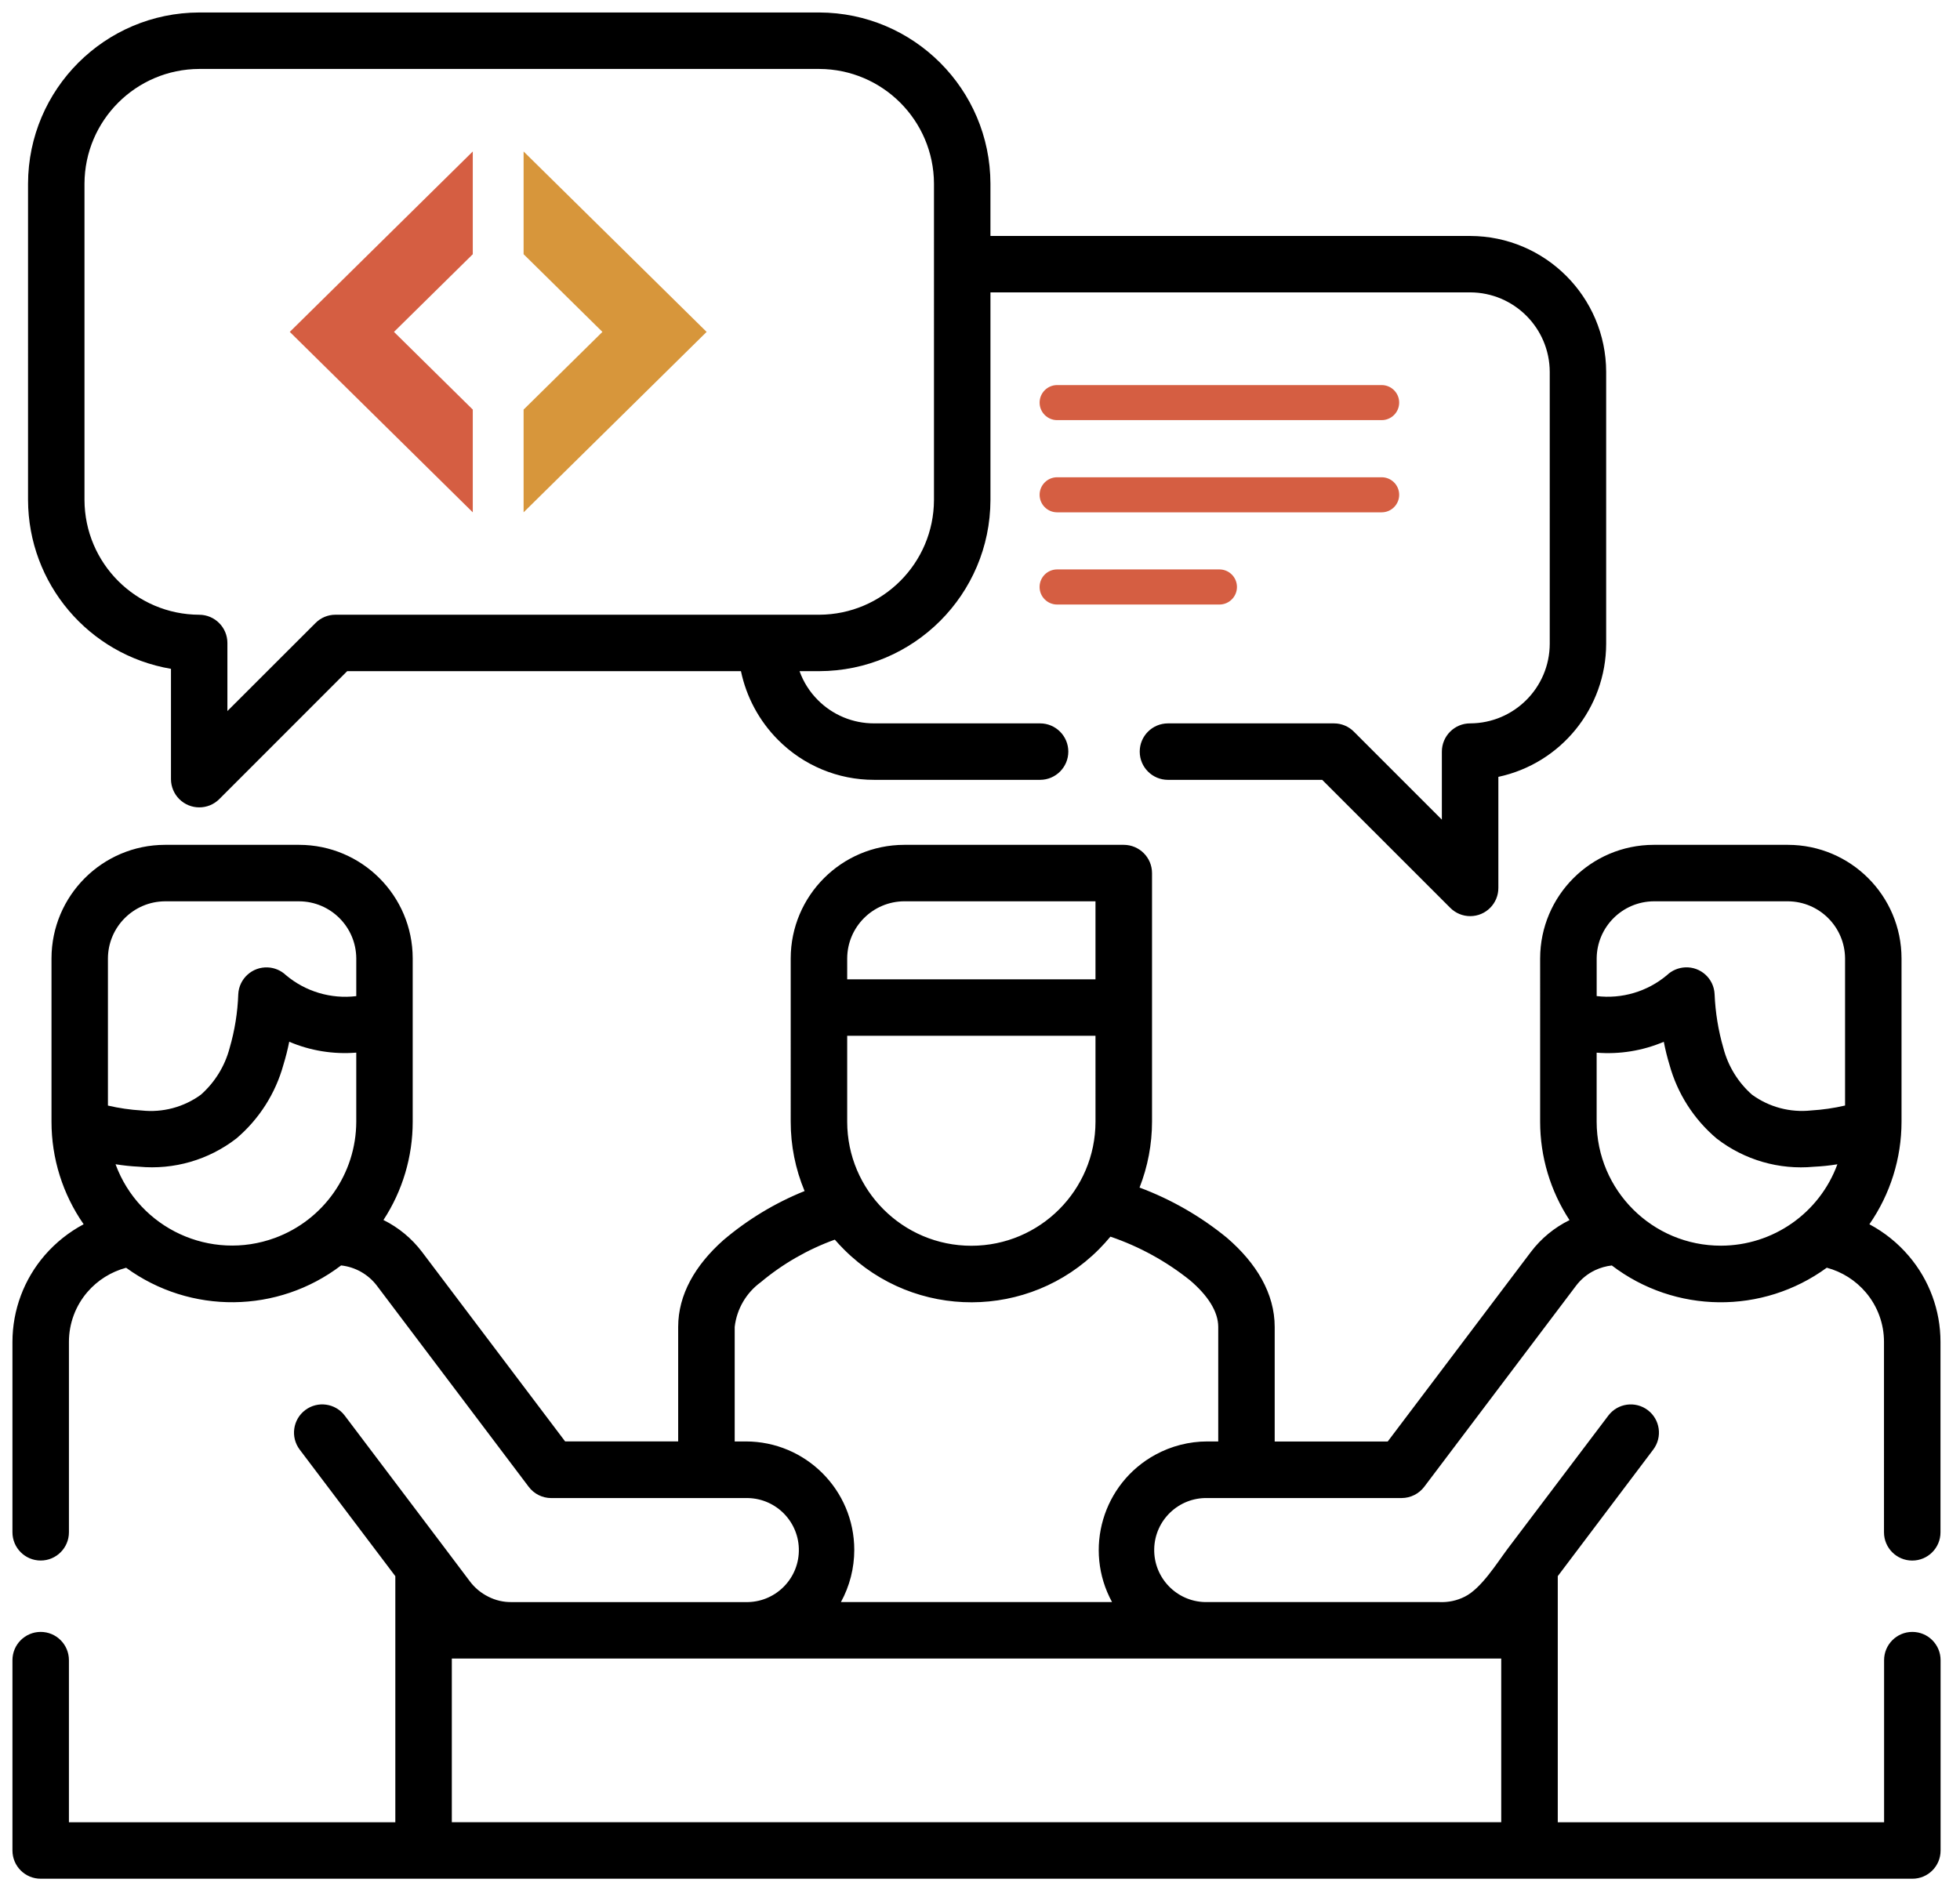 <?xml version="1.0" encoding="utf-8"?>
<!-- Generator: Adobe Illustrator 14.0.0, SVG Export Plug-In . SVG Version: 6.00 Build 43363)  -->
<!DOCTYPE svg PUBLIC "-//W3C//DTD SVG 1.1//EN" "http://www.w3.org/Graphics/SVG/1.1/DTD/svg11.dtd">
<svg version="1.1" id="Layer_1" xmlns="http://www.w3.org/2000/svg" xmlns:xlink="http://www.w3.org/1999/xlink" x="0px" y="0px"
	 width="157.5px" height="152.475px" viewBox="0 0 157.5 152.475" enable-background="new 0 0 157.5 152.475" xml:space="preserve">
<g id="Group_4204" transform="translate(0 8.167)">
	<path id="Path_9723" d="M9.285,85.405c1.904,5.173,7.641,7.82,12.813,5.917c3.914-1.443,6.519-5.167,6.53-9.338v-5.552
		c-1.839,0.148-3.688-0.151-5.387-0.875c-0.123,0.62-0.277,1.232-0.463,1.836c-0.636,2.317-1.958,4.391-3.791,5.944
		c-2.223,1.719-5.017,2.527-7.814,2.263c-0.633-0.031-1.262-0.096-1.887-0.197V85.405z M68.078,70.539H88.03v-6.27H72.667
		c-2.529,0.012-4.577,2.06-4.589,4.589V70.539z M88.03,75.076H68.078v6.906c0.002,5.51,4.471,9.974,9.98,9.972
		c5.507-0.003,9.969-4.466,9.973-9.972L88.03,75.076L88.03,75.076z M150.219,90.226c1.21,0.644,2.288,1.512,3.175,2.558
		c1.639,1.924,2.54,4.369,2.538,6.898v15.302c0,1.253-1.015,2.27-2.27,2.27c-1.252,0-2.27-1.016-2.27-2.27V99.679
		c0.002-1.455-0.515-2.862-1.456-3.972c-0.82-0.967-1.915-1.661-3.141-1.99c-5.162,3.771-12.191,3.697-17.275-0.18
		c-0.465,0.053-0.916,0.181-1.338,0.378c-0.609,0.288-1.14,0.722-1.543,1.261l-12.188,16.144c-0.43,0.568-1.099,0.905-1.811,0.909
		h-15.62c-2.31-0.05-4.222,1.781-4.271,4.09s1.782,4.222,4.091,4.271c0.06,0.001,0.121,0.001,0.181,0h18.658
		c0.703,0.032,1.404-0.119,2.032-0.438c1.321-0.661,2.558-2.668,3.456-3.869l8.073-10.68c0.754-0.997,2.171-1.194,3.169-0.441
		c0.998,0.754,1.195,2.173,0.442,3.171l-7.673,10.173v19.783H151.4v-13.03c0-1.254,1.017-2.271,2.269-2.271
		c1.255,0,2.271,1.016,2.271,2.271v15.302c0,1.251-1.012,2.263-2.264,2.263l0,0H3.273c-1.252,0.002-2.27-1.01-2.273-2.263v-15.302
		c0-1.254,1.016-2.271,2.269-2.271s2.269,1.016,2.269,2.271v13.03h26.229v-19.781l-7.685-10.173
		c-0.754-1.001-0.554-2.421,0.446-3.175c1.001-0.753,2.421-0.554,3.175,0.445l7.891,10.448c0.721,0.952,1.443,1.91,2.164,2.873
		c0.389,0.519,0.895,0.938,1.475,1.228c0.586,0.3,1.237,0.451,1.896,0.438h18.793c2.309,0.05,4.222-1.782,4.271-4.09
		c0.051-2.309-1.781-4.222-4.09-4.271c-0.061-0.002-0.121-0.002-0.182,0H44.292c-0.713-0.001-1.383-0.338-1.81-0.909l-12.189-16.15
		c-0.696-0.92-1.737-1.511-2.882-1.638c-5.084,3.874-12.108,3.95-17.276,0.188c-1.206,0.321-2.288,0.998-3.104,1.942
		c-0.963,1.115-1.492,2.54-1.492,4.015v15.302c0,1.252-1.015,2.27-2.269,2.27S1,116.233,1,114.98V99.679
		c0.003-2.563,0.928-5.038,2.607-6.976c0.878-1.009,1.933-1.85,3.114-2.479c-1.684-2.419-2.585-5.296-2.583-8.243V68.859
		c0.006-5.035,4.083-9.118,9.118-9.127h10.782c5.039,0.006,9.121,4.088,9.126,9.127v13.124c0.001,2.807-0.815,5.552-2.351,7.9
		c1.217,0.603,2.276,1.481,3.097,2.563l11.503,15.233h9.083v-9.204c0-2.605,1.377-4.966,3.621-6.965
		c1.952-1.66,4.16-2.997,6.537-3.954c-0.738-1.767-1.118-3.663-1.115-5.576V68.859c0.006-5.039,4.089-9.121,9.127-9.127h17.636
		c1.254,0.002,2.271,1.018,2.272,2.273v19.979c-0.002,1.812-0.342,3.606-1.003,5.292c2.544,0.949,4.915,2.313,7.017,4.033
		c2.375,2.042,3.843,4.479,3.843,7.171v9.204h9.083l11.504-15.234c0.82-1.084,1.885-1.96,3.104-2.558
		c-1.541-2.351-2.361-5.1-2.361-7.909V68.859c0.008-5.039,4.09-9.121,9.128-9.127h10.784c5.039,0.006,9.122,4.088,9.128,9.127
		v13.124c-0.002,2.946-0.903,5.822-2.582,8.243H150.219z M147.646,85.406c-0.625,0.103-1.255,0.167-1.887,0.197
		c-2.796,0.265-5.586-0.545-7.808-2.263c-1.838-1.551-3.164-3.624-3.799-5.944c-0.184-0.604-0.335-1.216-0.454-1.836
		c-1.702,0.723-3.554,1.023-5.396,0.875v5.552c0.01,5.511,4.486,9.97,9.996,9.96c4.177-0.008,7.908-2.616,9.348-6.538V85.406
		L147.646,85.406z M128.303,71.886c2.028,0.245,4.069-0.358,5.637-1.671c0.396-0.384,0.923-0.608,1.476-0.636
		c1.247-0.059,2.308,0.904,2.364,2.153l0,0c0.061,1.466,0.296,2.92,0.705,4.327c0.376,1.451,1.176,2.757,2.298,3.749
		c1.374,1.003,3.072,1.454,4.762,1.27c0.917-0.056,1.824-0.187,2.719-0.395V68.859c-0.018-2.527-2.062-4.571-4.588-4.589h-10.782
		c-2.526,0.018-4.57,2.062-4.59,4.589V71.886z M28.629,71.886V68.86c-0.013-2.529-2.06-4.577-4.589-4.589H13.258
		c-2.527,0.014-4.572,2.062-4.585,4.589v11.827c0.891,0.208,1.798,0.339,2.711,0.395c1.689,0.185,3.387-0.268,4.76-1.27
		c1.122-0.994,1.926-2.298,2.308-3.749c0.41-1.408,0.644-2.861,0.694-4.327c0.063-1.252,1.128-2.216,2.38-2.152
		c0.541,0.026,1.053,0.245,1.445,0.616c1.569,1.324,3.616,1.936,5.653,1.691L28.629,71.886z M67.083,91.461
		c-2.17,0.784-4.185,1.942-5.953,3.423c-1.168,0.852-1.927,2.155-2.092,3.592v9.204h0.885c4.816-0.002,8.723,3.901,8.724,8.716
		c0,1.466-0.369,2.908-1.072,4.194H89.36c-2.31-4.234-0.75-9.536,3.485-11.845c1.279-0.698,2.714-1.064,4.175-1.065h0.874v-9.204
		c0-1.25-0.857-2.539-2.248-3.73c-1.916-1.539-4.089-2.732-6.415-3.525c-0.296,0.352-0.601,0.694-0.919,1.012
		c-5.631,5.663-14.786,5.69-20.45,0.059c-0.02-0.019-0.04-0.039-0.059-0.059C67.554,91.984,67.314,91.727,67.083,91.461
		L67.083,91.461z M64.25,45.775c0.312,0.873,0.814,1.662,1.467,2.316c1.196,1.207,2.826,1.884,4.524,1.879h13.337
		c1.251,0,2.269,1.015,2.269,2.269c0,1.252-1.017,2.269-2.269,2.269h-13.34c-2.904,0.004-5.688-1.159-7.729-3.225
		c-1.5-1.511-2.531-3.424-2.968-5.51H27.9L17.625,56.052c-0.886,0.89-2.327,0.892-3.217,0.006c-0.426-0.424-0.667-1.001-0.669-1.602
		v-8.869c-6.62-1.129-11.466-6.855-11.486-13.569V6.593c0.02-7.59,6.168-13.738,13.758-13.757h49.82
		c7.59,0.02,13.739,6.168,13.758,13.757v4.204h38.55c6.029,0.014,10.915,4.898,10.928,10.929V43.58
		c-0.014,5.158-3.62,9.607-8.663,10.688v8.919c0.006,1.251-1.001,2.269-2.252,2.275c-0.607,0.003-1.189-0.238-1.617-0.67
		L106.25,54.509H93.855c-1.254,0-2.27-1.016-2.27-2.269c0-1.253,1.014-2.269,2.27-2.269h13.338c0.607-0.002,1.189,0.243,1.612,0.676
		l7.059,7.061v-5.465c0-1.254,1.015-2.272,2.269-2.273c0.002,0,0.005,0,0.005,0c3.527-0.012,6.384-2.868,6.395-6.394V21.725
		c-0.011-3.528-2.867-6.384-6.395-6.394H79.59v16.687c-0.02,7.59-6.168,13.738-13.758,13.756L64.25,45.775L64.25,45.775z
		 M26.956,41.238h38.876c5.084-0.019,9.202-4.135,9.22-9.22V6.593c-0.019-5.084-4.137-9.201-9.221-9.219H16.01
		c-5.085,0.018-9.202,4.135-9.221,9.219v25.426c0.019,5.085,4.136,9.202,9.221,9.221c1.252,0.004,2.265,1.021,2.263,2.273v5.466
		l7.077-7.07C25.773,41.479,26.352,41.237,26.956,41.238z M120.635,125.127H36.307v13.158h84.328V125.127L120.635,125.127z"/>
</g>
<g id="Group_4204_1_" transform="translate(-19813.613 -10110)">
	<path id="Subtraction_117" fill="#D7963B" d="M19855.688,10151.176L19855.688,10151.176v-8.258l6.334-6.244l-6.334-6.244v-8.256
		l14.707,14.5l-14.707,14.5V10151.176z"/>
	<path id="Subtraction_118" fill="#D55E42" d="M19851.604,10122.174L19851.604,10122.174v8.258l-6.332,6.242l6.332,6.244v8.258
		l-14.705-14.502L19851.604,10122.174L19851.604,10122.174z"/>
</g>
<path fill="#D55E42" d="M84.949,33.765c-0.777,0-1.409-0.63-1.409-1.408s0.632-1.409,1.409-1.409h26.077
	c0.777,0,1.408,0.631,1.408,1.409s-0.631,1.408-1.408,1.408H84.949z"/>
<path fill="#D55E42" d="M84.949,48.586c-0.779,0-1.411-0.632-1.411-1.411s0.632-1.411,1.411-1.411h13.038
	c0.78,0,1.411,0.631,1.411,1.411c0,0.779-0.631,1.411-1.411,1.411H84.949z"/>
<path fill="#D55E42" d="M84.949,41.175c-0.777,0-1.409-0.63-1.409-1.409c0-0.778,0.632-1.409,1.409-1.409h26.077
	c0.777,0,1.408,0.631,1.408,1.409c0,0.778-0.631,1.409-1.408,1.409H84.949z"/>
</svg>
